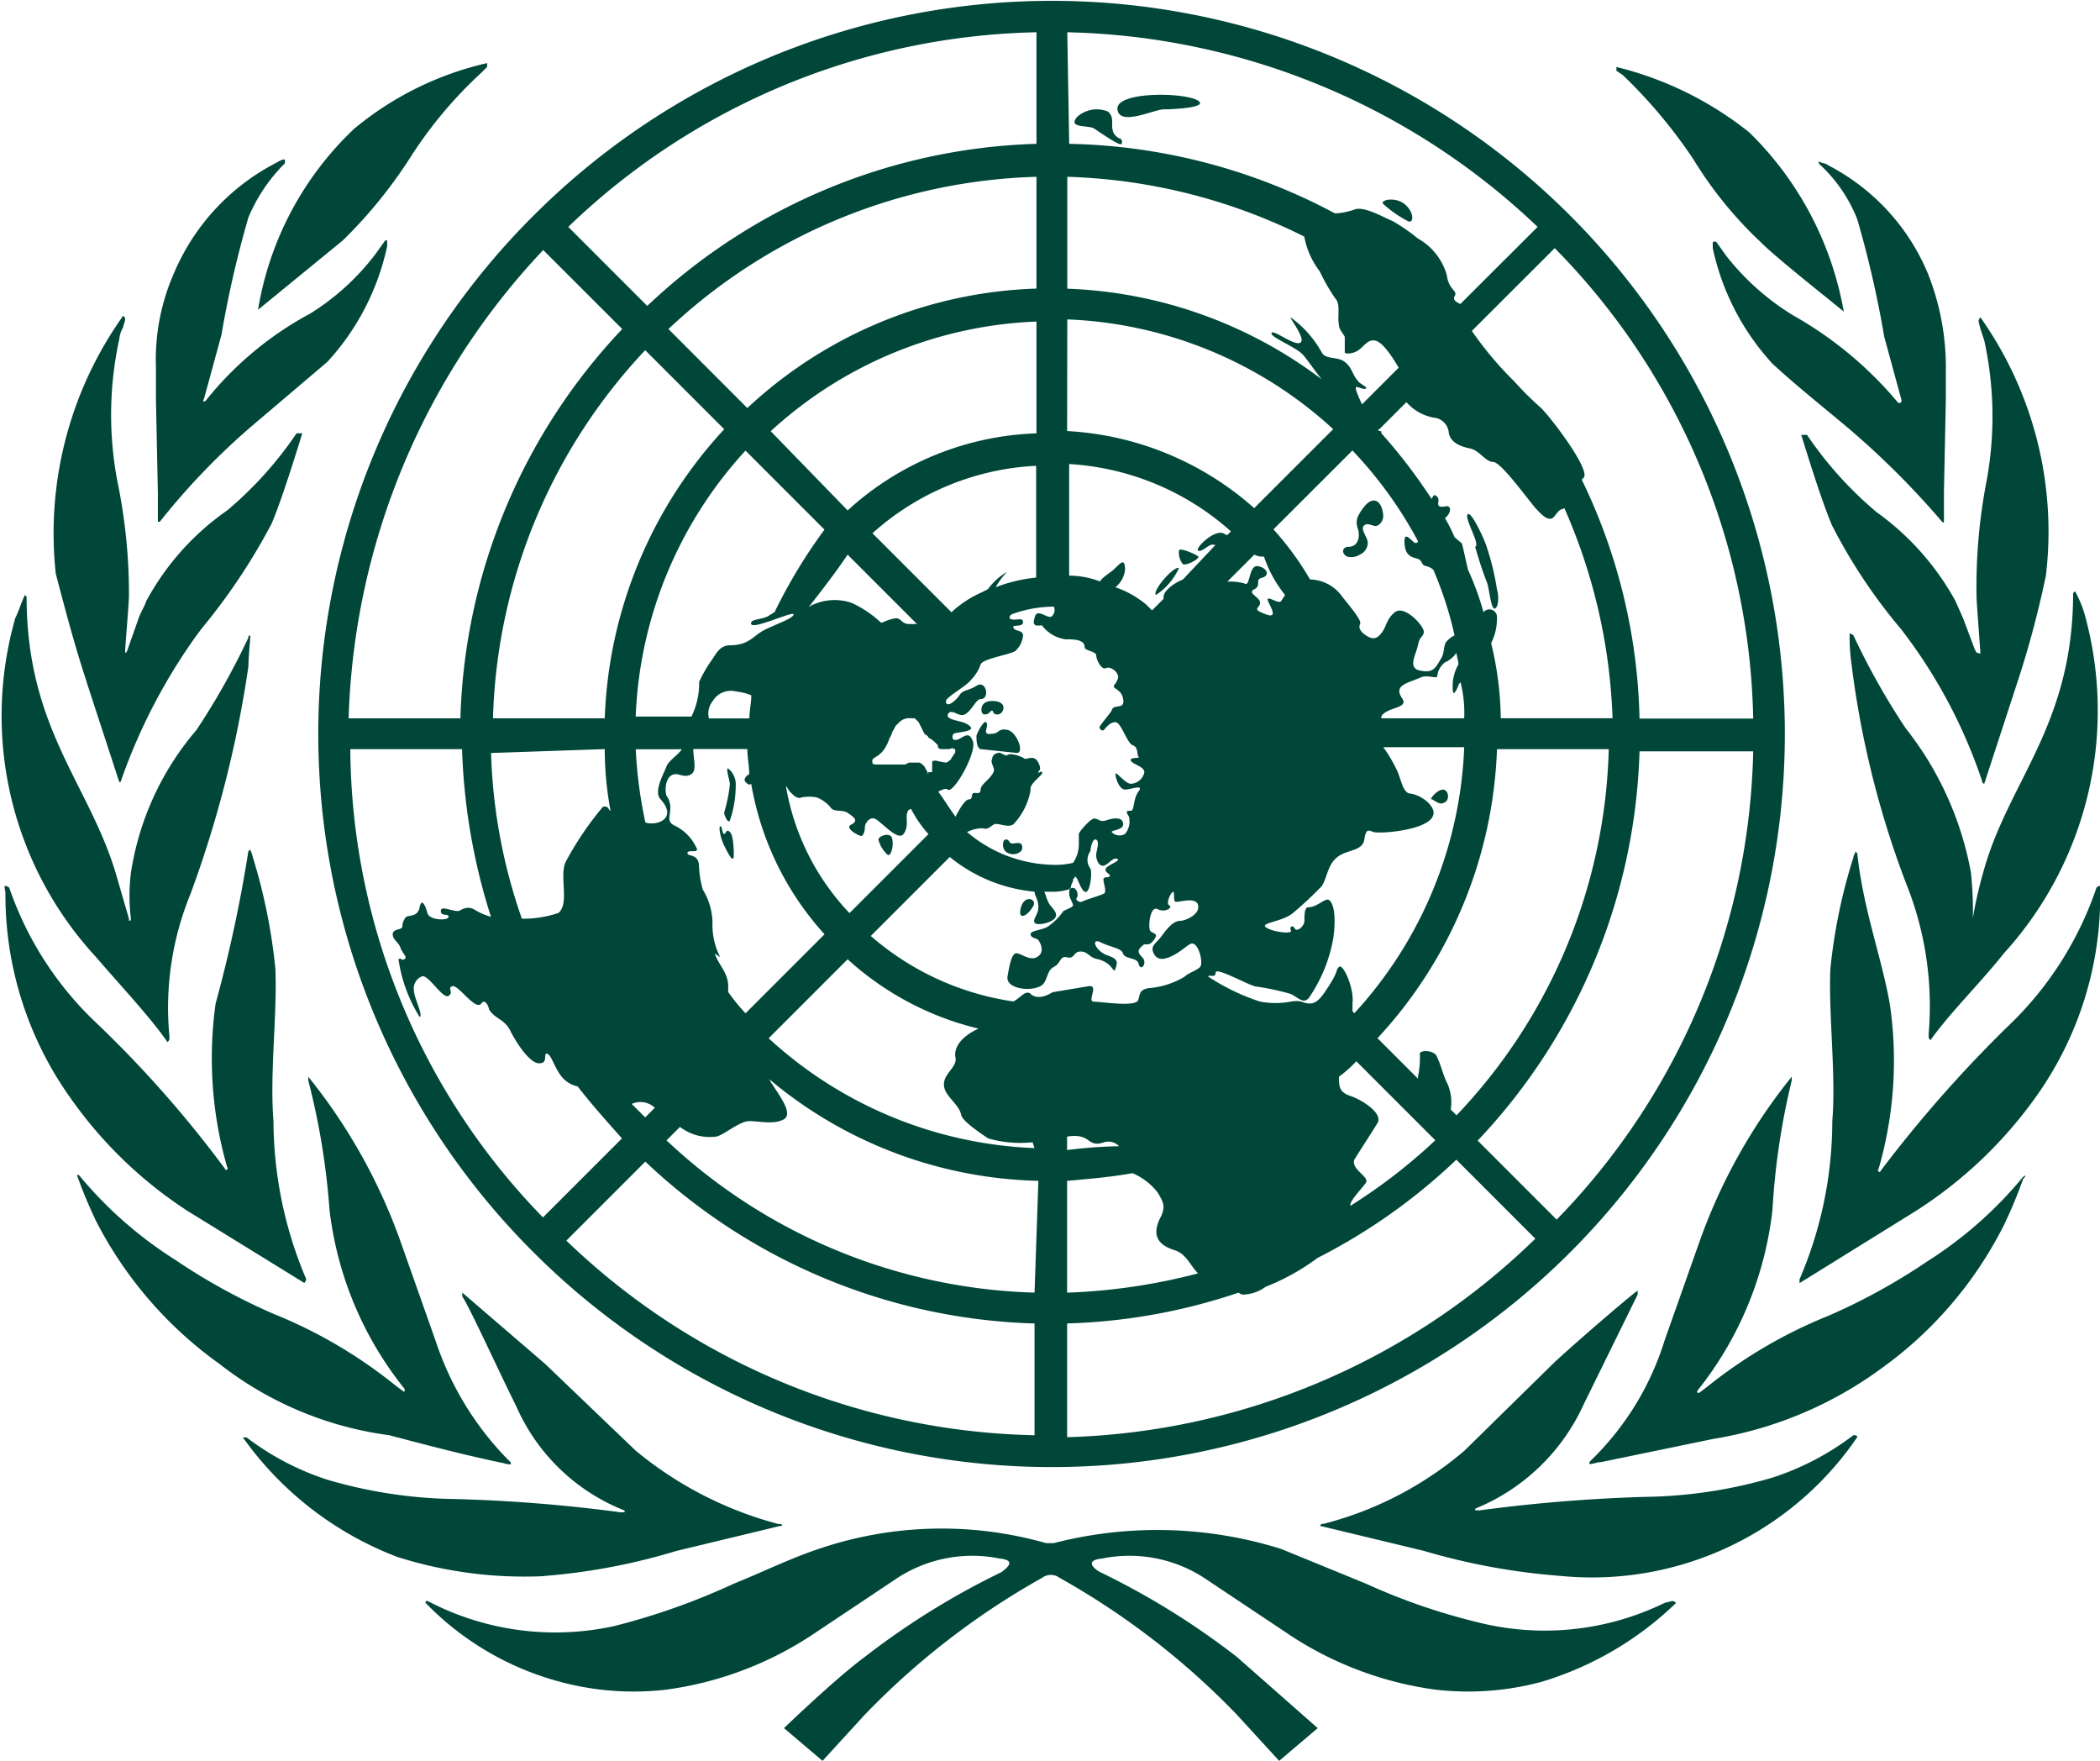 <svg xmlns="http://www.w3.org/2000/svg" width="44.907" height="37.648" viewBox="0 0 44.907 37.648">
  <g id="Group_50304" data-name="Group 50304" transform="translate(-0.007 0.075)">
    <g id="Group_50306" data-name="Group 50306" transform="translate(0.007 -0.075)">
      <g id="Group_50305" data-name="Group 50305">
        <g id="Group_50304-2" data-name="Group 50304">
          <path id="Path_45520" data-name="Path 45520" d="M48.593,60.169a5.843,5.843,0,0,1-3.832.453,13.318,13.318,0,0,1-2.555-.865l-1.813-.742a8.861,8.861,0,0,0-4.862-.124h-.165a8.153,8.153,0,0,0-4.862.124c-.618.206-1.195.494-1.813.742a14.514,14.514,0,0,1-2.555.906,5.874,5.874,0,0,1-3.832-.453l-.165-.082c-.041,0-.041,0-.041.041a6.239,6.239,0,0,0,2.884,1.689,6.036,6.036,0,0,0,2.266.165,7.481,7.481,0,0,0,3.214-1.236l1.73-1.154a2.937,2.937,0,0,1,2.184-.412c.412.041.082.247.041.288a16.48,16.48,0,0,0-2.925,1.813c-.618.453-1.73,1.524-1.73,1.524l.824.7.906-.989a16.356,16.356,0,0,1,3.791-2.925.309.309,0,0,1,.371,0,16.356,16.356,0,0,1,3.791,2.925l.906.989.824-.7-1.73-1.524a16.48,16.48,0,0,0-2.925-1.813c-.082-.041-.371-.247.041-.288a2.937,2.937,0,0,1,2.184.412l1.73,1.154a7.481,7.481,0,0,0,3.214,1.236,6.036,6.036,0,0,0,2.266-.165,7.037,7.037,0,0,0,2.884-1.689.144.144,0,0,0-.082-.041l-.165.041m4.038-3.585a5.8,5.8,0,0,1-1.73.906,10.109,10.109,0,0,1-2.719.412,34.219,34.219,0,0,0-3.543.288c-.082,0-.124,0-.082-.041a4.352,4.352,0,0,0,2.307-2.225l1.154-2.348v-.082c-.082.041-1.236,1.03-1.772,1.524l-1.936,1.9A7.522,7.522,0,0,1,41.3,58.479h-.041l-.041.041,2.225.536a14.075,14.075,0,0,0,2.925.536,6.865,6.865,0,0,0,6.345-2.967c0-.041-.041-.041-.082-.041m3.626-5.521a8.688,8.688,0,0,1-2.06,1.813,12.97,12.97,0,0,1-2.1,1.154,10.238,10.238,0,0,0-2.6,1.524l-.165.124c-.041,0-.041,0-.041-.041A7.543,7.543,0,0,0,50.9,51.764,15.389,15.389,0,0,1,51.312,49v-.082a12.014,12.014,0,0,0-1.978,3.543l-.742,2.1a6.085,6.085,0,0,1-1.524,2.513l-.082.082V57.2c.082,0,.165-.041.247-.041l2.39-.494a8.335,8.335,0,0,0,3.626-1.524,8.425,8.425,0,0,0,2.6-3.049,10.065,10.065,0,0,0,.412-.989c.082-.082.041-.082,0-.041m1.566-6.18a7.33,7.33,0,0,1-1.9,2.967,27.538,27.538,0,0,0-2.719,3.09c0,.041-.082,0-.041-.041a8.327,8.327,0,0,0,.247-3.5c-.165-.989-.577-2.06-.7-3.255l-.041-.041c0,.041-.041.082-.041.124a11.726,11.726,0,0,0-.494,2.39c-.041.989.124,2.266.041,3.255a8.551,8.551,0,0,1-.7,3.379v.082L53.949,51.8a9.278,9.278,0,0,0,2.6-2.472,7.385,7.385,0,0,0,1.36-4.326v-.165a.144.144,0,0,0-.082.041" transform="translate(-12.997 -25.899)" fill="#00473a"/>
          <path id="Path_45521" data-name="Path 45521" d="M42.195,21.494h0a7.94,7.94,0,0,0-.041-.989,7.005,7.005,0,0,0-1.4-3.09,15.313,15.313,0,0,1-1.112-1.978.144.144,0,0,0-.082-.041,4.27,4.27,0,0,0,.041.659,20.069,20.069,0,0,0,1.236,4.862,7.025,7.025,0,0,1,.412,3.049c0,.082,0,.082.041.124.371-.536,1.112-1.277,1.566-1.854a7.709,7.709,0,0,0,1.73-7.251,2.521,2.521,0,0,0-.206-.494l-.041.041c0,2.8-1.36,4-1.9,5.892a9.187,9.187,0,0,0-.247,1.071m.041-5.768-.247-.659-.165-.371a5.728,5.728,0,0,0-1.689-1.9,8.025,8.025,0,0,1-1.483-1.648h-.124c.041.124.412,1.36.659,1.936a11.626,11.626,0,0,0,1.483,2.225l.124.165a11.043,11.043,0,0,1,1.607,3.09.04.04,0,0,0,.041.041l.7-2.142a21.089,21.089,0,0,0,.618-2.307,7.931,7.931,0,0,0-1.4-5.521.144.144,0,0,0-.041.082l.041.165.082.247a7.6,7.6,0,0,1,.041,3.049,11.861,11.861,0,0,0-.206,2.431c0,.124.082,1.154.082,1.195s-.041,0-.082,0M38.94,5.384a3.187,3.187,0,0,1,.783,1.154A22.456,22.456,0,0,1,40.3,9.051l.371,1.36c0,.041-.041.082-.082.041A8.1,8.1,0,0,0,38.363,8.6,5.36,5.36,0,0,1,36.921,7.32l-.206-.288a.057.057,0,0,0-.082,0v.124A5.284,5.284,0,0,0,37.91,9.627c.536.494,1.112.948,1.648,1.4a17.926,17.926,0,0,1,1.978,1.978s.041.041.041,0v-.659l.041-1.978V9.71a5.433,5.433,0,0,0-.371-1.978A4.593,4.593,0,0,0,39.1,5.384c-.041-.041-.124-.041-.206-.082a.128.128,0,0,0,.041.082M34.7,3.447A10.771,10.771,0,0,1,36.221,5.26a8.489,8.489,0,0,0,1.442,1.772c.371.371,1.483,1.236,1.772,1.483a7.072,7.072,0,0,0-2.019-3.832,7.355,7.355,0,0,0-2.843-1.4v.082l.124.082m-23.073,32.1a13.319,13.319,0,0,0,2.843-.536l2.225-.536h.041a.04.04,0,0,0-.041-.041H16.65A7.967,7.967,0,0,1,13.6,32.865l-1.936-1.854L9.893,29.487v.082c.165.247.783,1.607,1.154,2.348a4.21,4.21,0,0,0,2.307,2.225c.041.041,0,.041-.082.041A33.313,33.313,0,0,0,9.728,33.9a10.109,10.109,0,0,1-2.719-.412,5.8,5.8,0,0,1-1.73-.906H5.2a7.19,7.19,0,0,0,3.3,2.555,8.984,8.984,0,0,0,3.131.412m-.948-2.431c.082,0,.124.041.247.041v-.041l-.082-.082a6.552,6.552,0,0,1-1.524-2.513l-.742-2.1A12.014,12.014,0,0,0,6.6,24.872v.082a15.439,15.439,0,0,1,.453,2.761,7.507,7.507,0,0,0,1.607,3.832c0,.041,0,.082-.041.041l-.165-.124a10.238,10.238,0,0,0-2.6-1.524,12.969,12.969,0,0,1-2.1-1.154,8.688,8.688,0,0,1-2.06-1.813H1.652a10.064,10.064,0,0,0,.412.989A8.538,8.538,0,0,0,4.7,31.011a7.462,7.462,0,0,0,3.626,1.524c.783.206,1.566.412,2.348.577M4.042,27.756l2.472,1.524a.144.144,0,0,0,.041-.082,8.7,8.7,0,0,1-.7-3.379c-.082-1.03.082-2.266.041-3.255A12.118,12.118,0,0,0,5.4,20.134c0-.041-.041-.082-.041-.124l-.041.041h0a29.8,29.8,0,0,1-.7,3.255,8.423,8.423,0,0,0,.247,3.5c.041.041-.041.082-.041.041a24.325,24.325,0,0,0-2.719-3.09,7.19,7.19,0,0,1-1.9-2.925.144.144,0,0,0-.082-.041c-.041,0,0,.082,0,.165a7.477,7.477,0,0,0,1.36,4.326,9.142,9.142,0,0,0,2.555,2.472M3.589,24.13c.041-.041.041-.041.041-.124a6.413,6.413,0,0,1,.453-3.049A24.038,24.038,0,0,0,5.319,16.1c0-.206.041-.577.041-.659-.041,0-.041,0-.041.041a15.313,15.313,0,0,1-1.112,1.978,6.1,6.1,0,0,0-1.4,3.049,3.971,3.971,0,0,0,0,.989.04.04,0,0,1-.041.041v-.041L2.476,20.5c-.577-1.9-1.9-3.09-1.9-5.892L.54,14.572c-.082.165-.124.33-.206.494a7.6,7.6,0,0,0,1.73,7.251c.494.577,1.154,1.277,1.524,1.813m-1.73-7.7.7,2.142a.04.04,0,0,0,.041-.041,12.245,12.245,0,0,1,1.607-3.09l.124-.165a13.069,13.069,0,0,0,1.483-2.225c.247-.577.618-1.813.659-1.936H6.349a8.025,8.025,0,0,1-1.483,1.648A5.6,5.6,0,0,0,3.136,14.7c-.041.124-.124.247-.165.371l-.247.7s-.041.082-.041,0,.082-1.03.082-1.195a11.868,11.868,0,0,0-.247-2.431,7.589,7.589,0,0,1,.041-3.049.586.586,0,0,1,.082-.247c0-.041.041-.124.041-.165s0-.041-.041-.082A8.009,8.009,0,0,0,1.2,14.118c.206.783.412,1.566.659,2.307M3.342,10.41l.041,1.978v.618h.041A14.959,14.959,0,0,1,5.36,10.987l1.648-1.4A5.284,5.284,0,0,0,8.286,7.114V6.991H8.245l-.206.288a5.189,5.189,0,0,1-1.4,1.277A7.214,7.214,0,0,0,4.413,10.41c-.041.041-.082.041-.041-.041l.371-1.36A22.457,22.457,0,0,1,5.319,6.5,3.581,3.581,0,0,1,6.1,5.342V5.26c-.082,0-.124.041-.206.082a4.726,4.726,0,0,0-2.184,2.39A4.574,4.574,0,0,0,3.342,9.71v.7M5.525,8.474h0L7.338,6.991A10.035,10.035,0,0,0,8.78,5.219,9.131,9.131,0,0,1,10.3,3.406l.124-.124V3.2A6.822,6.822,0,0,0,7.585,4.6a6.851,6.851,0,0,0-2.06,3.873M22.088,21.246c.124-.165-.165-.288-.247,0s.124.206.247,0m3.131-7.251c-.124-.041-.577.494-.494.577a1.37,1.37,0,0,0,.494-.577m.082-.082c.082.041.371-.124.33-.165s-.412-.206-.412-.124a.394.394,0,0,0,.082.288m5.562,5.109c.165-.041.124-.288,0-.288s-.288.206-.247.206.165.124.247.082m-2.019-5.48c-.124,0-.165.124-.041.206a.338.338,0,0,0,.288-.041.278.278,0,0,0,.165-.247c0-.124-.165-.288-.082-.371s.206.041.288,0a.227.227,0,0,0,.124-.206c0-.082-.041-.33-.206-.33s-.33.33-.33.33a.352.352,0,0,0,0,.288c.041.165,0,.371-.206.371" transform="translate(-0.007 -1.851)" fill="#00473a"/>
          <path id="Path_45522" data-name="Path 45522" d="M53.528,14.549a7.8,7.8,0,0,0,.247.742c.041.124.082.577.165.536s.082-.288.041-.412a5.32,5.32,0,0,0-.206-.865c-.041-.165-.33-.783-.412-.742s.124.412.165.577-.041.082,0,.165m-1.442-7c.124.041.124-.206-.082-.371s-.536-.082-.453,0a2.478,2.478,0,0,0,.536.371m-6.18-1.772c-.288-.165-.041-.412-.247-.577A.628.628,0,0,0,45,5.32c-.206.247.247.165.371.247s.536.371.577.33a.079.079,0,0,0-.041-.124m1.648-.824c-.371-.165-1.73-.165-1.689.206s.783,0,.989,0,1.03-.041.7-.206M43.8,20.853c-.082-.041-.206.041-.247-.041s-.124-.041-.124,0a.209.209,0,0,0,.041.206.251.251,0,0,0,.33,0,.125.125,0,0,0,0-.165m-.783-2.761c.124,0,.124-.082.165-.082s0,.082.124.082.247-.288-.124-.288c-.288,0-.247.288-.165.288m.494.33c-.206-.041-.165.082-.33.082-.247.041-.041-.165-.124-.247-.041-.041-.165.165-.206.288,0,.082,0,.247.082.288l.783.082c.165,0,0-.453-.206-.494M40.961,21.1c.082,0,.124-.247.082-.371s-.288-.041-.288.041a.65.65,0,0,0,.206.33m-3.3,0c0-.082,0-.412-.082-.494s-.082.041-.124.041-.041-.165-.082-.165,0,.247.082.412.206.412.206.206m-.082-.742a2.333,2.333,0,0,0,.124-.742.434.434,0,0,0-.165-.371c-.041,0,0,.124.041.33a3.285,3.285,0,0,1-.124.618c0,.041.082.247.124.165" transform="translate(-21.97 -2.817)" fill="#00473a"/>
          <path id="Path_45523" data-name="Path 45523" d="M21.129,26.7a15.674,15.674,0,1,0,0-22.166,15.642,15.642,0,0,0,0,22.166M17.215,15.942H19.6a13.08,13.08,0,0,0,.618,3.585,1.463,1.463,0,0,1-.371-.165c-.165-.082-.288.041-.33.041-.165,0-.371-.124-.371,0s.165.041.165.124-.412.082-.453-.082-.124-.33-.165-.124-.206.165-.288.206a.315.315,0,0,0-.082.206c0,.082-.206.041-.206.165s.124.165.165.288.165.206.082.247-.041-.041-.124,0a3.189,3.189,0,0,0,.453,1.236c.082-.041-.124-.412-.124-.577a.276.276,0,0,1,.165-.288c.124-.082.453.494.577.412s-.041-.165.082-.206.494.536.618.371c.082-.124.165.082.165.124.124.206.33.206.453.453s.412.7.618.7.082-.206.165-.206.165.288.288.453a.6.6,0,0,0,.371.247c.288.371.618.742.948,1.112l-1.689,1.689a14.472,14.472,0,0,1-4.12-10.012m13.638-3.42-.165.082a2.309,2.309,0,0,0-.618.412l-1.689-1.689a5.648,5.648,0,0,1,3.5-1.442v2.39a3.3,3.3,0,0,0-.865.206,1.538,1.538,0,0,1,.247-.33,1.33,1.33,0,0,0-.412.371m-1.277,3.914h0v.082c0-.082-.041-.124-.082-.206-.041-.041-.082-.082-.124-.082h-.206l-.082.041H28.5c-.082,0-.124,0-.124-.041-.041-.165.206-.041.371-.536.041-.041.041-.124.082-.165l.041-.082.041-.041.041-.041a.3.3,0,0,1,.247-.082h.082l.082.082.124.247c.041.041.082.041.082.082a.569.569,0,0,1,.165.124l.041.041V15.9c.041.041.041.041.082.041h.165c.082-.041.082,0,.124,0v.041c0,.041,0,.041-.041.082,0,.041-.041.041-.041.082-.041.041-.082.082-.124.082a1.785,1.785,0,0,1-.206-.041c-.041,0-.082,0-.082.041v.206m-4.532,3.955a1.509,1.509,0,0,1-.165-.742,1.389,1.389,0,0,0-.206-.7,2.068,2.068,0,0,1-.082-.494c0-.288-.247-.206-.247-.288s.206,0,.206-.082a.993.993,0,0,0-.453-.494c-.206-.082-.124-.206-.124-.33a.444.444,0,0,0-.082-.33c-.041-.165,0-.453.206-.453.082,0,.206.082.33,0s.041-.33.041-.536H25.7c0,.165.041.371.041.536-.082.041-.124.124-.082.165s.082.082.124.041A6.375,6.375,0,0,0,27.351,19.9l-1.689,1.689a4.379,4.379,0,0,1-.371-.453V21.01c0-.288-.206-.453-.288-.7m-1.483-2.8a9.56,9.56,0,0,1-.206-1.566H24.3c-.082.124-.288.247-.33.371s-.288.536-.124.7c.371.412-.082.577-.33.494m.206,6.1-.206.206-.288-.288a.449.449,0,0,1,.494.082m2.555-10.589c-.041,0-.041.041-.082.041-.124.124-.453.082-.412.206s.906-.288.906-.206-.371.206-.618.33-.33.33-.742.33c-.206,0-.288.165-.371.288a3.073,3.073,0,0,0-.288.494,1.616,1.616,0,0,1-.165.742H23.313a8.907,8.907,0,0,1,2.348-5.686l1.689,1.689a11.265,11.265,0,0,0-1.071,1.772m1.566-1.236,1.483,1.483h-.165c-.165,0-.165-.124-.288-.124-.247.041-.288.124-.33.082a2.309,2.309,0,0,0-.618-.412,1.13,1.13,0,0,0-.824.041c-.041,0-.041.041-.082.041.288-.371.577-.742.824-1.112m-2.06,3.008c0,.165-.041.33-.041.494h-.865a.42.42,0,0,1,.082-.371.446.446,0,0,1,.494-.206,1.274,1.274,0,0,1,.33.082m.742,1.936.082.124c.082.082.165.165.247.124a.879.879,0,0,1,.33,0,.739.739,0,0,1,.288.206c.082.124.247.041.371.124s.247.165.082.247.165.247.206.247.082-.082.082-.206c0-.041.082-.206.206-.165s.494.494.618.33.041-.371.082-.453a.089.089,0,0,1,.082-.082,2.478,2.478,0,0,0,.371.536l-1.689,1.689a5.181,5.181,0,0,1-1.36-2.719m1.318-5.892L26.2,9.144A8.907,8.907,0,0,1,31.883,6.8v2.39a6.29,6.29,0,0,0-4.038,1.648M25.7,8.649,24.013,6.96a11.966,11.966,0,0,1,7.87-3.255v2.39A9.491,9.491,0,0,0,25.7,8.649m-.494.453a9.578,9.578,0,0,0-2.555,6.18h-2.39a11.966,11.966,0,0,1,3.255-7.87Zm-2.555,6.839a7.14,7.14,0,0,0,.124,1.318c-.041,0-.041-.124-.165-.082a6.767,6.767,0,0,0-.783,1.154c-.165.288.082.906-.165,1.112a2.333,2.333,0,0,1-.742.124h-.041a11.706,11.706,0,0,1-.659-3.543ZM31.842,30.61A14.856,14.856,0,0,1,21.83,26.449l1.689-1.689a12.623,12.623,0,0,0,8.323,3.461Zm0-3.049a11.966,11.966,0,0,1-7.87-3.255l.288-.288a1.043,1.043,0,0,0,.783.206c.165-.041.494-.33.7-.33s.536.082.742-.041-.124-.536-.247-.742c-.041-.041-.041-.082-.082-.124a9.269,9.269,0,0,0,5.768,2.184Zm0-3.09a8.907,8.907,0,0,1-5.686-2.348l1.689-1.689a6.355,6.355,0,0,0,2.8,1.483c-.371.165-.536.412-.494.618s-.247.33-.247.577.33.412.371.659c.041.124.33.33.577.494a2.541,2.541,0,0,0,.948.082Zm-.082-3.3c-.124-.082-.206.082-.371.165a5.943,5.943,0,0,1-3.049-1.4l1.689-1.689a3.352,3.352,0,0,0,1.813.742c0,.082.082.165.082.33s-.124.247-.082.33.412,0,.453-.124-.124-.206-.165-.33c-.041-.082-.041-.124-.082-.206h.124a1.141,1.141,0,0,0,.371-.041.089.089,0,0,0,.082-.082c0-.041.041-.082.041-.124s.041-.041.041-.082h0l.041.041c.041.082.124.33.206.288s.124-.412.082-.494a.309.309,0,0,1,0-.371c0-.041.041-.288.124-.247s0,.247,0,.33c0,.124.082.288.206.206.082-.041.165-.165.247-.124s-.206.124-.247.206.124.124.082.165-.082,0-.124.041.082.288,0,.33-.371.124-.453.165-.165-.041-.124-.082,0-.206-.082-.206-.082.041-.082.124.082.206.082.247-.124.082-.206.124a1.254,1.254,0,0,1-.33.33c-.124.082-.371.082-.371.165s.124.082.165.124c.082.124.124.288-.041.371s-.371-.124-.453-.082-.124.247-.165.494.453.33.7.206c.165-.082.124-.33.288-.412s.124-.247.288-.206.124-.124.288-.124.165.124.371.165c.33.082.33.33.371.206s.082-.206-.165-.288-.371-.371-.165-.288c.247.124.453.124.494.247s.288.082.33.206c.041.206.206,0,.082-.124s-.082-.165,0-.247.124.041.247-.124-.041-.124-.082-.206,0-.536.165-.453.33-.041.247-.082.041-.288.082-.288,0,.165.041.206.453-.124.494.082-.288.33-.371.33c-.165,0-.288.165-.412.33s-.247.206-.165.371.247.124.412.041.288-.206.371-.247c.165-.082.288.412.206.494s-.247.124-.33.206a1.749,1.749,0,0,1-.783.247c-.165.041-.165.082-.206.247s-.783.041-.948.041.124-.371-.124-.33l-.742.124c-.041,0-.288.206-.494.041m2.184,3.832a1.338,1.338,0,0,1,.536.412c.124.206.165.288.082.494-.206.371-.124.618.288.742.247.082.33.33.494.494a12.78,12.78,0,0,1-2.8.412v-2.39c.453-.041.948-.082,1.4-.165m-1.4-.494v-.288c.536-.082.412.247.783.124a.32.32,0,0,1,.33.082,10.1,10.1,0,0,0-1.112.082m0,6.139V28.22a12.5,12.5,0,0,0,3.667-.659.151.151,0,0,0,.124.041.864.864,0,0,0,.453-.165,4.837,4.837,0,0,0,1.112-.618,12.5,12.5,0,0,0,2.967-2.1l1.689,1.689a14.94,14.94,0,0,1-10.012,4.244M39.217,9.1l.577-.577a1.02,1.02,0,0,0,.577.33.354.354,0,0,1,.33.33c.041.206.247.288.453.33s.33.288.494.288.7.742.906.989c.124.124.288.33.412.165s.124-.124.206-.165a12.108,12.108,0,0,1,1.03,4.491h-2.39a7.158,7.158,0,0,0-.206-1.607,1.14,1.14,0,0,0,.124-.536.163.163,0,0,0-.288-.124,5.88,5.88,0,0,0-.33-.906c-.041-.165-.082-.371-.124-.536,0-.041-.082-.082-.165-.165A3.828,3.828,0,0,0,40.618,11c.124-.082.165-.288,0-.247-.247.041-.082-.124-.165-.206s-.082,0-.124.041a11.473,11.473,0,0,0-1.071-1.4V9.144c-.082,0-.082-.041-.041-.041M40.659,23.07c-.082-.165-.124-.371-.206-.536-.041-.165-.371-.165-.371-.082a2.006,2.006,0,0,1-.041.494v.041l-.865-.865a9.578,9.578,0,0,0,2.555-6.18h2.39a11.78,11.78,0,0,1-3.255,7.828l-.124-.124a.988.988,0,0,0-.082-.577m-1.978,1.648c.124-.206.371-.577.494-.783s-.33-.494-.577-.577-.247-.206-.247-.412a2.665,2.665,0,0,0,.371-.33l1.689,1.689a11.834,11.834,0,0,1-1.813,1.4c-.041-.082.247-.371.33-.494s-.33-.288-.247-.494m1.03-9.847c-.206-.288.082-.33.371-.453.165-.082.371.041.371-.041a.417.417,0,0,1,.165-.288.606.606,0,0,0,.247-.206c0,.082.041.165.041.247a.939.939,0,0,0-.124.453c0,.124,0,.288.124,0,0-.041.041-.041.041-.082a2.669,2.669,0,0,1,.082.783H39.258v-.041c.124-.206.577-.165.453-.371m.33-3.379a.04.04,0,0,1-.041.041c-.041.041-.247-.288-.247-.041s.082.33.247.371.082.124.206.165a.312.312,0,0,1,.165.082,7.95,7.95,0,0,1,.453,1.4.569.569,0,0,0-.165.124c-.082.082-.041.247-.124.371-.124.206-.165.33-.494.247-.206-.082-.041-.33,0-.536s.124-.165.124-.288-.412-.577-.618-.412-.165.33-.33.494c-.082.082-.165.082-.288,0s-.165-.165-.124-.247-.288-.453-.412-.618a.86.86,0,0,0-.659-.33,6.476,6.476,0,0,0-.783-1.071L38.64,9.556a8.885,8.885,0,0,1,1.4,1.936M37.2,12.646l-.082.124c-.041.082-.247-.082-.288-.041s.288.453-.041.33-.124-.124-.124-.247-.288-.206-.124-.288,0-.206.165-.247.124-.206-.082-.247-.165.453-.288.371a1.141,1.141,0,0,0-.371-.041l.577-.577a.371.371,0,0,0,.206.041,2.654,2.654,0,0,0,.453.824m-.659,8.364a5.3,5.3,0,0,1,.783.165c.165.082.288.247.412.041a3.251,3.251,0,0,0,.494-1.236c.082-.618-.041-.824-.124-.824s-.247.165-.412.165c-.082,0-.082.165-.082.288s-.165.247-.206.165-.124-.041-.082.041-.33.041-.494-.041c-.247-.124.288-.124.536-.33a7.908,7.908,0,0,0,.618-.577c.124-.206.124-.453.33-.618s.536-.124.577-.371.082-.206.206-.165,1.277-.041,1.277-.412c0-.165-.247-.371-.494-.412-.165,0-.206-.33-.288-.494A3.074,3.074,0,0,0,39.3,15.9h1.73a8.907,8.907,0,0,1-2.348,5.686l-.041-.041v-.165c.041-.33-.206-.865-.288-.783s0,.082-.247.453c-.082.124-.206.33-.371.33s-.165-.082-.412-.041a1.773,1.773,0,0,1-.659,0A4.579,4.579,0,0,1,35.55,20.8c.041-.041.165.041.165-.082s.659.247.824.288M43.007,26l-1.689-1.689a12.623,12.623,0,0,0,3.461-8.323H47.21A14.786,14.786,0,0,1,43.007,26m4.2-10.712H44.779a12.267,12.267,0,0,0-1.236-5.109l.041-.041c.165-.165-.783-1.4-.948-1.524a6.521,6.521,0,0,1-.536-.536A7.349,7.349,0,0,1,41.194,7L42.966,5.23A14.74,14.74,0,0,1,47.21,15.283M32.542.615A15.038,15.038,0,0,1,42.6,4.776L40.947,6.425c-.082-.041-.165-.082-.124-.165.082-.124-.124-.124-.165-.453a1.306,1.306,0,0,0-.618-.783,4.179,4.179,0,0,0-.536-.371c-.206-.082-.618-.33-.824-.247a1.464,1.464,0,0,1-.412.082A12.562,12.562,0,0,0,32.583,3Zm0,3.09A12.131,12.131,0,0,1,37.61,4.983a1.717,1.717,0,0,0,.33.742,4.117,4.117,0,0,0,.33.577c.124.124.041.371.082.577,0,.082.082.165.124.247v.33c0,.041.165.041.288-.041s.206-.247.371-.206.371.371.494.577l-.783.783c-.082-.165-.165-.371-.124-.371s.124.041.165.041c.165,0-.124-.124-.124-.165-.124-.124-.124-.288-.288-.412s-.412-.041-.494-.206a2.258,2.258,0,0,0-.659-.742c-.041,0,.33.453.206.536s-.577-.288-.618-.206.494.288.659.453c.082.082.247.33.412.536a9.588,9.588,0,0,0-5.439-1.936Zm0,3.049A8.907,8.907,0,0,1,38.228,9.1l-1.689,1.689a6.545,6.545,0,0,0-4-1.648Zm0,3.09a5.689,5.689,0,0,1,3.5,1.442l-.082.082-.082-.041c-.206-.082-.618.33-.536.371s.247-.165.33-.124h.041l-.7.742c-.206.082-.412.247-.412.371v.041l-.247.247-.124-.124a2.09,2.09,0,0,0-.659-.371.555.555,0,0,0,.206-.371c0-.247-.082-.165-.206-.041s-.247.165-.33.288a1.866,1.866,0,0,0-.659-.124V9.844Zm-.288,3.049a.181.181,0,0,1-.041.206h0c-.082.082-.33-.206-.371.041-.082.247.165.124.165.165a.764.764,0,0,0,.494.288c.165,0,.412,0,.412.165,0,.082.206.082.247.165,0,.124.124.33.206.288s.206.041.247.124,0,.124-.041.206c-.124.124.124.082.165.33s-.206.082-.247.247c-.082.124-.165.206-.247.33-.041.041.041.124.082.082s.124-.165.247-.165.247.453.371.494.082.206.124.247-.206,0-.165.082.288.124.288.247a.308.308,0,0,1-.288.247c-.124,0-.33-.288-.33-.206s.082.33.206.33.412-.124.288.041-.082.412-.165.412-.124,0-.041.124a.42.42,0,0,1-.082.371.232.232,0,0,1-.288-.041c0-.041.247-.041.247-.165s-.124-.165-.371-.082c-.124.041-.165-.041-.247-.041s-.33.288-.33.33,0,.124,0,.206a.7.7,0,0,1-.124.412,1.69,1.69,0,0,1-.453.041,2.921,2.921,0,0,1-1.813-.7.776.776,0,0,1,.33-.082c.124.041.165-.041.247-.082s.288.082.412,0a1.412,1.412,0,0,0,.371-.742c-.041-.124.288-.33.247-.371s-.082.041-.082,0,.082-.041,0-.206-.206-.082-.288-.082c-.124-.082-.33-.124-.371-.082s-.165-.082-.206-.041a.132.132,0,0,0-.124.124c-.041.082.041.165.041.247-.041.165-.288.288-.288.412s-.124.041-.165.082,0,.124-.082.124-.206.206-.288.371c-.124-.165-.247-.371-.371-.536.082-.041.165-.082.206-.041.124.082.618-.783.536-1.03s-.206-.082-.33-.041-.124-.082-.082-.124.577-.041.288-.206c-.124-.082-.453-.082-.412-.206s.206,0,.247,0c.206.082.33-.33.453-.33.206,0,.124-.412-.082-.288s-.288.082-.371.206-.288.288-.288.124c0-.082.453-.33.536-.453a.9.9,0,0,0,.206-.33c.041-.124.618-.206.742-.288a.509.509,0,0,0,.165-.33c0-.124-.165-.082-.206-.165s.206,0,.206-.124-.206,0-.288-.082c0-.041,0-.041.041-.082a2.649,2.649,0,0,1,.906-.165h.082M31.883.615V3A12.623,12.623,0,0,0,23.56,6.466L21.871,4.776A14.856,14.856,0,0,1,31.883.615M21.335,5.271,23.025,6.96a12.623,12.623,0,0,0-3.461,8.323h-2.39A15.252,15.252,0,0,1,21.335,5.271" transform="translate(-9.719 0.075)" fill="#00473a"/>
        </g>
      </g>
    </g>
  </g>
</svg>
